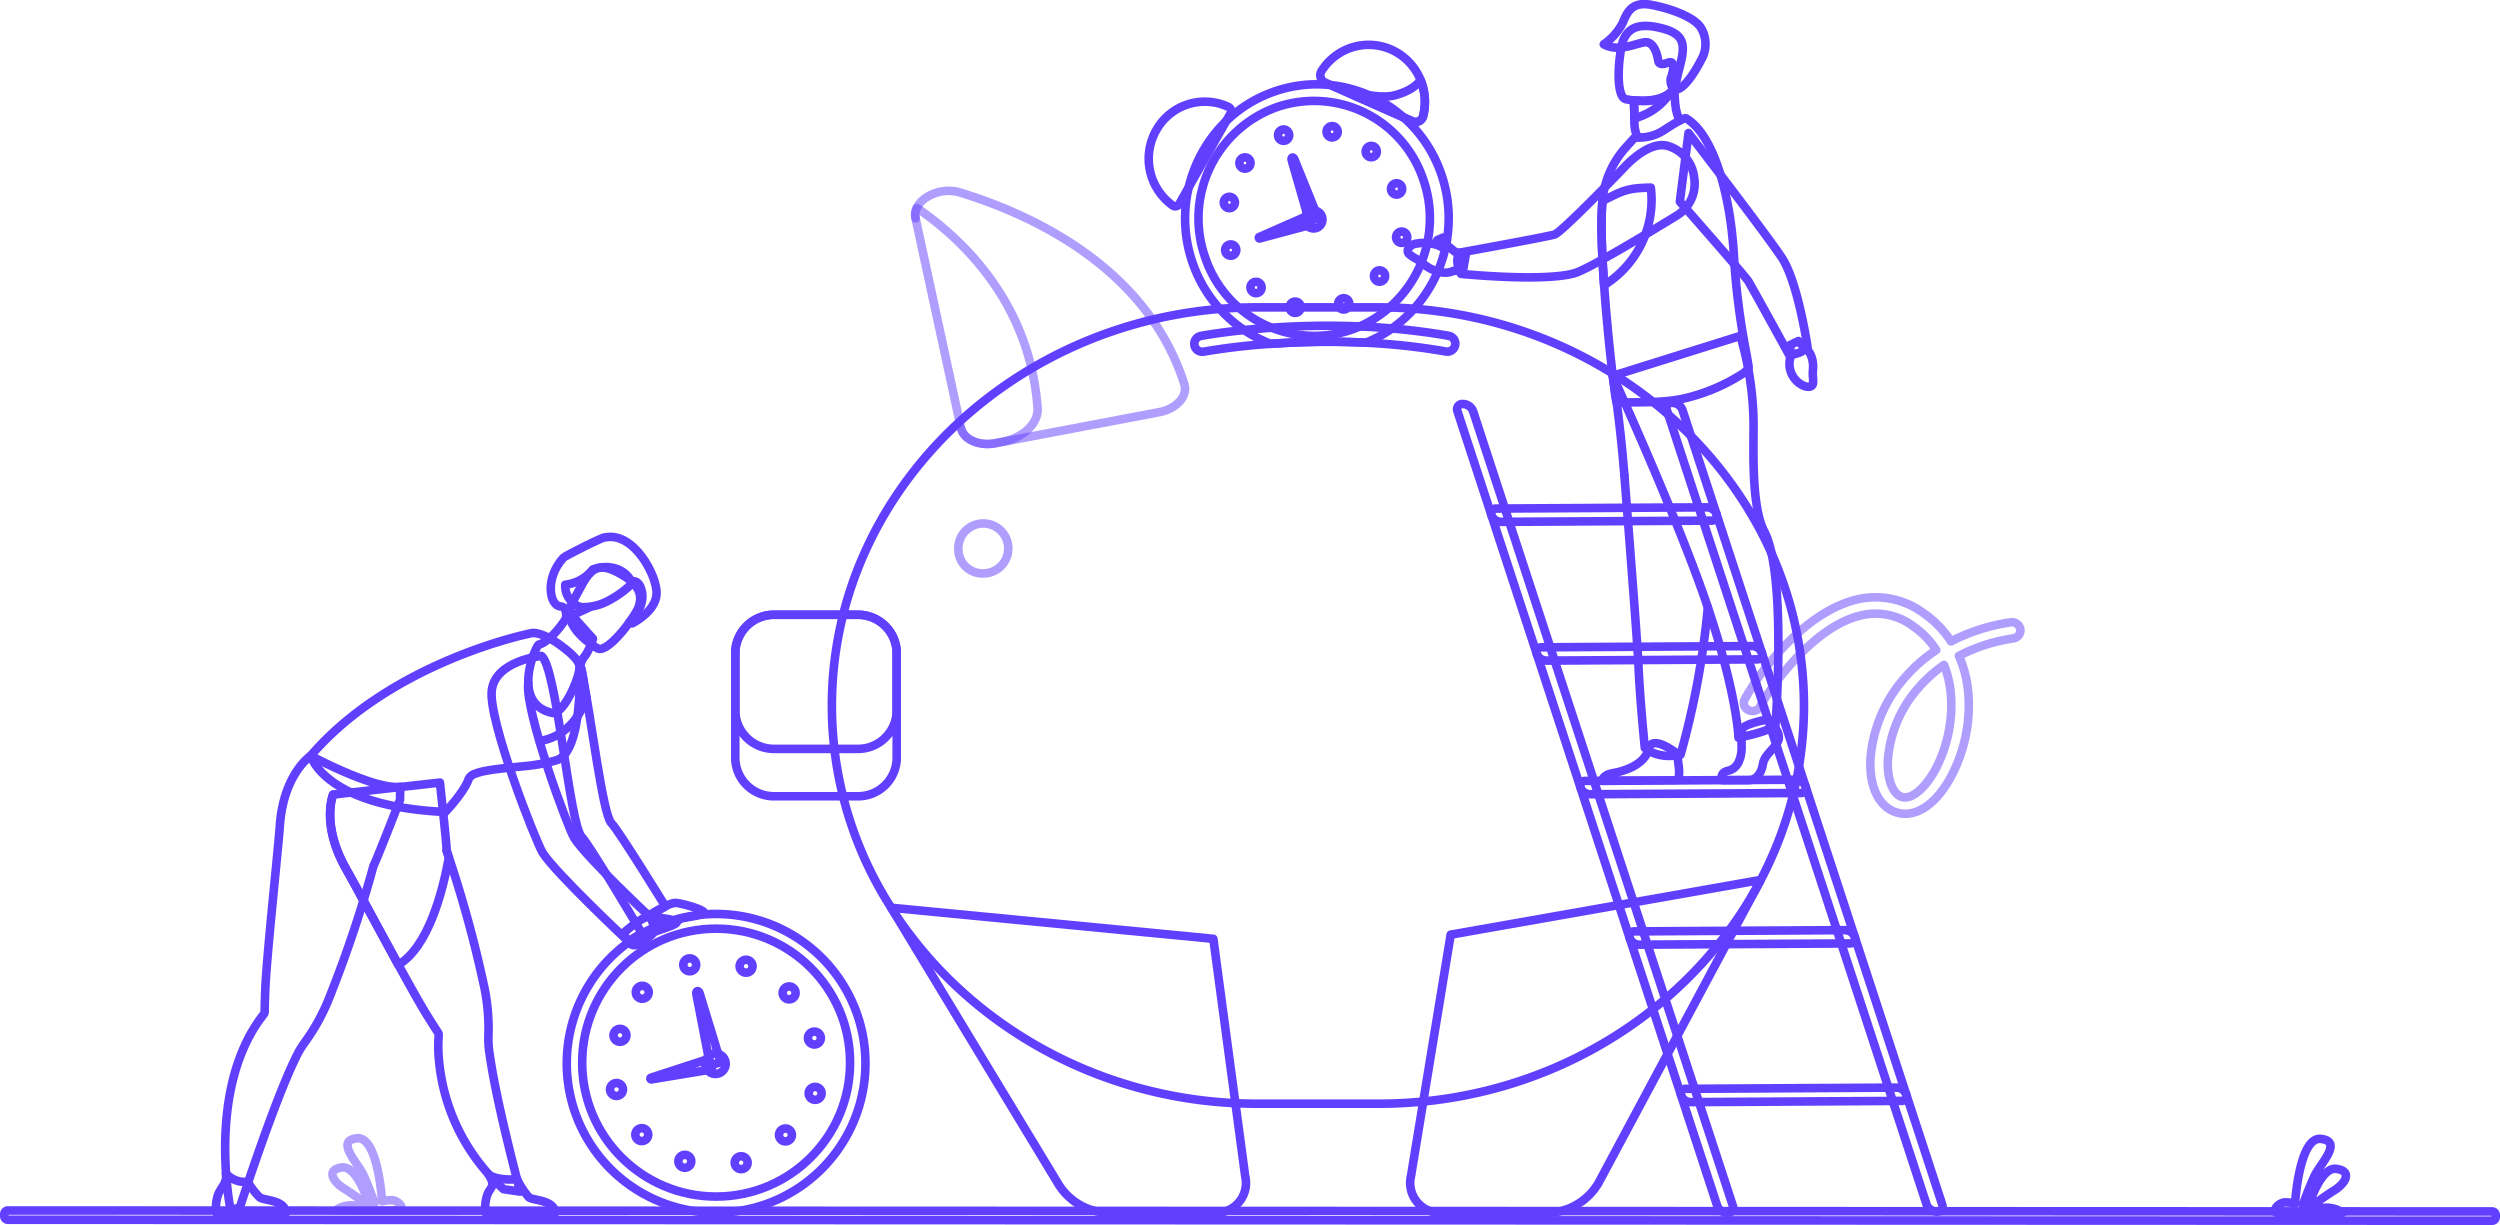 <svg xmlns="http://www.w3.org/2000/svg" width="436.71" height="213.991" viewBox="0 0 436.71 213.991"><g transform="translate(-98.387 -1420.129)"><path d="M413.511,1543.373a65.137,65.137,0,0,1-5.862,27.006c-11.317,24.943-37.781,42.549-68.423,42.549H317.99c-27.112,0-50.954-13.783-63.926-34.235a65.291,65.291,0,0,1-4.5-62.327c11.316-24.941,37.781-42.543,68.423-42.543h21.237c27.865,0,52.275,14.56,64.98,35.955A65.544,65.544,0,0,1,413.511,1543.373Z" fill="none" stroke="#603ffe" stroke-linecap="round" stroke-linejoin="round" stroke-width="1.5"/><path d="M351.8,1583.4l-6.929,42.127a5.229,5.229,0,0,0,5.313,6.459h18.21a10.532,10.532,0,0,0,9.267-5.29l28.3-52.859Z" fill="none" stroke="#603ffe" stroke-linecap="round" stroke-linejoin="round" stroke-width="1.5"/><path d="M310.335,1584.125l5.559,41.4a5.229,5.229,0,0,1-5.313,6.459h-18.21a10.527,10.527,0,0,1-9.267-5.29l-29.04-48Z" fill="none" stroke="#603ffe" stroke-linecap="round" stroke-linejoin="round" stroke-width="1.5"/><path d="M255.025,1534.028v18.69a6.758,6.758,0,0,1-6.948,6.506h-14.3a6.758,6.758,0,0,1-6.948-6.506v-18.69a6.758,6.758,0,0,1,6.948-6.506h14.305A6.758,6.758,0,0,1,255.025,1534.028Z" fill="none" stroke="#603ffe" stroke-linecap="round" stroke-linejoin="round" stroke-width="1.5"/><path d="M255.025,1534.028v10.413a6.759,6.759,0,0,1-6.948,6.505h-14.3a6.759,6.759,0,0,1-6.948-6.505v-10.413a6.758,6.758,0,0,1,6.948-6.506h14.305A6.758,6.758,0,0,1,255.025,1534.028Z" fill="none" stroke="#603ffe" stroke-linecap="round" stroke-linejoin="round" stroke-width="1.5"/><path d="M300.9,1492.122l-28.636,5.431c-2.888.548-5.584-.649-6.019-2.676l-7.92-36.608a2.835,2.835,0,0,1,.2-1.8c.988-2.167,4.5-3.65,7.549-2.717,12.122,3.708,32.647,12.871,39.188,33.463C305.937,1489.3,303.93,1491.548,300.9,1492.122Z" fill="none" stroke="#603ffe" stroke-linecap="round" stroke-linejoin="round" stroke-width="1.5" opacity="0.5"/><path d="M258.33,1458.269a2.828,2.828,0,0,1,.2-1.8,4.149,4.149,0,0,1,.423.257c7.623,5.305,19.345,16.341,20.68,34.664.194,2.665-2.486,5.234-6.2,5.938l-1.165.221c-2.887.548-5.584-.649-6.019-2.676" fill="none" stroke="#603ffe" stroke-linecap="round" stroke-linejoin="round" stroke-width="1.5" opacity="0.5"/><path d="M265.8,1516.214a4.362,4.362,0,1,1,4.635,4.072q-.141.009-.282.009A4.222,4.222,0,0,1,265.8,1516.214Z" fill="none" stroke="#603ffe" stroke-linecap="round" stroke-linejoin="round" stroke-width="1.5" opacity="0.5"/><path d="M431.207,1562.28a5.237,5.237,0,0,1-1.253-.153c-3.229-.8-5.076-4.406-4.823-9.42a24.243,24.243,0,0,1,6.029-14.241,26.76,26.76,0,0,1,5.46-4.786,15.009,15.009,0,0,0-4.016-4.146,10.894,10.894,0,0,0-9.4-1.836c-9,2.289-16.63,14.337-17.251,15.69a1.551,1.551,0,0,1-1.913.867,1.407,1.407,0,0,1-.985-1.73c.006-.025.014-.05.022-.074a41.179,41.179,0,0,1,5.611-7.909c5.421-6.208,10.144-8.56,13.151-9.44a14.109,14.109,0,0,1,12.593,2.156,18.03,18.03,0,0,1,4.771,4.9,33.22,33.22,0,0,1,10.354-3.312,1.515,1.515,0,0,1,1.748,1.177,1.439,1.439,0,0,1-1.222,1.628l-.033,0a30,30,0,0,0-9.467,3.044,20.432,20.432,0,0,1,1.626,6.419,26.635,26.635,0,0,1-2.808,14.3C437.133,1559.809,434.146,1562.28,431.207,1562.28Zm6.763-25.993a23.748,23.748,0,0,0-4.445,3.978,21.445,21.445,0,0,0-5.353,12.581c-.173,3.43.878,6.114,2.556,6.529,1.7.418,4.136-1.716,5.93-5.192a24.206,24.206,0,0,0,2.516-12.809,18.036,18.036,0,0,0-1.2-5.092Zm-32,7.062-.009.024Z" fill="none" stroke="#603ffe" stroke-linecap="round" stroke-linejoin="round" stroke-width="1.5" opacity="0.5"/><path d="M400.122,1631.985h0a1.937,1.937,0,0,1-1.766-1.224l-45.383-138.819a.92.92,0,0,1,.962-1.239h0a1.94,1.94,0,0,1,1.766,1.225l45.383,138.818a.918.918,0,0,1-.962,1.239Z" fill="none" stroke="#603ffe" stroke-linecap="round" stroke-linejoin="round" stroke-width="1.5"/><path d="M436.7,1631.772h0a1.939,1.939,0,0,1-1.766-1.224l-45.383-138.813a.917.917,0,0,1,.962-1.237h0a1.937,1.937,0,0,1,1.766,1.224l45.383,138.818a.918.918,0,0,1-.962,1.232Z" fill="none" stroke="#603ffe" stroke-linecap="round" stroke-linejoin="round" stroke-width="1.5"/><path d="M397.315,1511.075l-36.728.213a1.837,1.837,0,0,1-1.667-1.152h0a.865.865,0,0,1,.5-1.118.878.878,0,0,1,.412-.052l36.728-.213a1.837,1.837,0,0,1,1.668,1.153h0a.864.864,0,0,1-.909,1.169Z" fill="none" stroke="#603ffe" stroke-linecap="round" stroke-linejoin="round" stroke-width="1.5"/><path d="M405.239,1535.311l-36.727.213a1.837,1.837,0,0,1-1.668-1.153h0a.864.864,0,0,1,.908-1.169l36.728-.214a1.837,1.837,0,0,1,1.667,1.154h0a.863.863,0,0,1-.908,1.169Z" fill="none" stroke="#603ffe" stroke-linecap="round" stroke-linejoin="round" stroke-width="1.5"/><path d="M412.871,1558.655l-36.727.213a1.836,1.836,0,0,1-1.667-1.153h0a.864.864,0,0,1,.908-1.169l36.727-.214a1.835,1.835,0,0,1,1.667,1.154h0a.864.864,0,0,1-.908,1.169Z" fill="none" stroke="#603ffe" stroke-linecap="round" stroke-linejoin="round" stroke-width="1.5"/><path d="M421.461,1584.934l-36.727.214a1.837,1.837,0,0,1-1.667-1.154h0a.864.864,0,0,1,.5-1.117.877.877,0,0,1,.412-.052l36.727-.214a1.837,1.837,0,0,1,1.668,1.154h0a.863.863,0,0,1-.909,1.169Z" fill="none" stroke="#603ffe" stroke-linecap="round" stroke-linejoin="round" stroke-width="1.5"/><path d="M430.453,1612.44l-36.727.213a1.835,1.835,0,0,1-1.667-1.154h0a.864.864,0,0,1,.495-1.117.881.881,0,0,1,.413-.052l36.727-.213a1.836,1.836,0,0,1,1.667,1.153h0a.863.863,0,0,1-.908,1.17Z" fill="none" stroke="#603ffe" stroke-linecap="round" stroke-linejoin="round" stroke-width="1.5"/><path d="M237.047,1628.159q-.483.292-.98.568c-.113.063-.226.124-.338.183-.257.137-.51.269-.774.4a26.093,26.093,0,0,1-24.077-46.282c.334-.183.671-.361,1.011-.528s.661-.321.995-.469a26.092,26.092,0,0,1,24.163,46.13Z" fill="none" stroke="#603ffe" stroke-linecap="round" stroke-linejoin="round" stroke-width="1.5"/><circle cx="23.398" cy="23.398" r="23.398" transform="translate(200.085 1582.353)" fill="none" stroke="#603ffe" stroke-linecap="round" stroke-linejoin="round" stroke-width="1.5"/><path d="M241.071,1610.031a1.129,1.129,0,1,1-1.38.8h0a1.12,1.12,0,0,1,1.368-.8Z" fill="none" stroke="#603ffe" stroke-linecap="round" stroke-linejoin="round" stroke-width="1.5"/><path d="M217.784,1588.953a1.128,1.128,0,1,1,1.376.808h0A1.129,1.129,0,0,1,217.784,1588.953Z" fill="none" stroke="#603ffe" stroke-linecap="round" stroke-linejoin="round" stroke-width="1.5"/><path d="M226.767,1623.519a1.128,1.128,0,1,1,1.376.808h0A1.128,1.128,0,0,1,226.767,1623.519Z" fill="none" stroke="#603ffe" stroke-linecap="round" stroke-linejoin="round" stroke-width="1.5"/><path d="M227.641,1588.578a1.128,1.128,0,1,1,.739,1.414h0a1.128,1.128,0,0,1-.74-1.413Z" fill="none" stroke="#603ffe" stroke-linecap="round" stroke-linejoin="round" stroke-width="1.5"/><path d="M209.5,1593.127a1.129,1.129,0,1,1,.74,1.415h0a1.127,1.127,0,0,1-.739-1.412Z" fill="none" stroke="#603ffe" stroke-linecap="round" stroke-linejoin="round" stroke-width="1.5"/><path d="M216.94,1622.65a1.128,1.128,0,1,1,.738,1.415h0A1.129,1.129,0,0,1,216.94,1622.65Z" fill="none" stroke="#603ffe" stroke-linecap="round" stroke-linejoin="round" stroke-width="1.5"/><path d="M235.455,1592.759a1.128,1.128,0,1,1-.032,1.6,1.128,1.128,0,0,1,.032-1.6Z" fill="none" stroke="#603ffe" stroke-linecap="round" stroke-linejoin="round" stroke-width="1.5"/><path d="M205.908,1600.17a1.128,1.128,0,1,1-.029,1.6h0a1.123,1.123,0,0,1,.022-1.587Z" fill="none" stroke="#603ffe" stroke-linecap="round" stroke-linejoin="round" stroke-width="1.5"/><path d="M209.715,1617.518a1.127,1.127,0,1,1-.031,1.594A1.127,1.127,0,0,1,209.715,1617.518Z" fill="none" stroke="#603ffe" stroke-linecap="round" stroke-linejoin="round" stroke-width="1.5"/><path d="M240.367,1600.367a1.128,1.128,0,1,1-.808,1.377,1.128,1.128,0,0,1,.808-1.377Z" fill="none" stroke="#603ffe" stroke-linecap="round" stroke-linejoin="round" stroke-width="1.5"/><path d="M205.8,1609.355a1.128,1.128,0,1,1-.808,1.376A1.128,1.128,0,0,1,205.8,1609.355Z" fill="none" stroke="#603ffe" stroke-linecap="round" stroke-linejoin="round" stroke-width="1.5"/><path d="M236.412,1617.609a1.128,1.128,0,1,1-1.6-.034h0A1.129,1.129,0,0,1,236.412,1617.609Z" fill="none" stroke="#603ffe" stroke-linecap="round" stroke-linejoin="round" stroke-width="1.5"/><path d="M212.118,1608.38c3.452-1.123,10.149-3.309,10.149-3.309l.484,1.861-10.561,1.748a.155.155,0,0,1-.1-.292A.135.135,0,0,1,212.118,1608.38Z" fill="none" stroke="#603ffe" stroke-linecap="round" stroke-linejoin="round" stroke-width="1.5"/><path d="M220.589,1593.614c1.565,5.122,3.7,12.095,3.7,12.095l-1.861.485-2.406-12.447C219.922,1593.182,220.426,1593.063,220.589,1593.614Z" fill="none" stroke="#603ffe" stroke-linecap="round" stroke-linejoin="round" stroke-width="1.5"/><path d="M221.64,1606.4a1.783,1.783,0,1,1,2.175,1.278A1.783,1.783,0,0,1,221.64,1606.4Z" fill="none" stroke="#603ffe" stroke-linecap="round" stroke-linejoin="round" stroke-width="1.5"/><path d="M201.389,1526.2l-4.107,1.9s.235-2.012-.975-2.041c-1.886-.046-2.826-4.819.471-8.476.356-.394,7.385-3.89,7.3-3.571,5.054-1.072,9.211,6.859,9,9.934s-4.237,5.073-4.237,5.073" fill="none" stroke="#603ffe" stroke-linecap="round" stroke-linejoin="round" stroke-width="1.5"/><path d="M190.666,1539.424c-.612,4.945,6.892,25.261,8.024,27.084,2.062,3.32,13.092,13.653,13.092,13.653l2.84-1.7s-8.1-13.18-9.438-14.544c-1.542-1.577-3.521-18.586-5.238-26.856" fill="none" stroke="#603ffe" stroke-linecap="round" stroke-linejoin="round" stroke-width="1.5"/><path d="M212.039,1579.859s3.264-2.143,4.5-2.005,4.813,1.167,4.856,1.693-3.986.853-4.256,1.142-3.007,2.114-4,1.541S212.039,1579.859,212.039,1579.859Z" fill="none" stroke="#603ffe" stroke-linecap="round" stroke-linejoin="round" stroke-width="1.5"/><path d="M189.27,1628.288l-2.917-.427a34.484,34.484,0,0,1-11.267-22.336,26.079,26.079,0,0,1-.07-4.5.783.783,0,0,0-.1-.5h0c-.314-.48-1.094-1.686-2.152-3.4-1.043-1.689-2.827-4.882-4.79-8.468-3.536-6.453-7.652-14.169-9.065-16.629-4.5-7.833-2.33-13.1-2.33-13.1l18.657-2.095s1.293,11.793,1.164,11.849c.136.408.272.826.408,1.251a209.478,209.478,0,0,1,5.961,21.647,35.8,35.8,0,0,1,.942,9.352,16.38,16.38,0,0,0,.221,3.426C185.138,1613,189.27,1628.288,189.27,1628.288Z" fill="none" stroke="#603ffe" stroke-linecap="round" stroke-linejoin="round" stroke-width="1.5"/><path d="M195.384,1631.978H183.215a6.666,6.666,0,0,1,.344-3.264c.612-1.351,1.477-1.393.111-3.51.773.8,3.258,1.122,5.017.89a14.878,14.878,0,0,0,2.11,3.21C191.593,1629.879,195.138,1629.676,195.384,1631.978Z" fill="none" stroke="#603ffe" stroke-linecap="round" stroke-linejoin="round" stroke-width="1.5"/><path d="M176.39,1568.686q.2.615.408,1.252c-1.063,5.862-3.571,15.619-8.834,18.724-3.536-6.453-7.652-14.169-9.065-16.629-4.5-7.833-2.33-13.1-2.33-13.1" fill="none" stroke="#603ffe" stroke-linecap="round" stroke-linejoin="round" stroke-width="1.5"/><path d="M199.334,1535.708c1.065,1.15.918,4.78,1.511,6.23,0,0-1.74,6.635-8.154,7.624" fill="none" stroke="#603ffe" stroke-linecap="round" stroke-linejoin="round" stroke-width="1.5"/><path d="M168.264,1559.838l.04-2.276c-4.533.573-15.634-5.419-15.634-5.419s-4.744,3.155-5.393,12.165c-.316,4.4-2.322,23-2.543,28.552-.081,2.012-.108,3.449-.118,4.023v0a.792.792,0,0,1-.193.469,25.88,25.88,0,0,0-2.456,3.765c-6.919,12.874-3.3,30.367-3.3,30.367l1.607-.408s5.85-18.134,9.674-25.977a16.443,16.443,0,0,1,1.734-2.965,35.733,35.733,0,0,0,4.448-8.28,216.219,216.219,0,0,0,7.522-22.546C163.788,1571.34,168.264,1559.838,168.264,1559.838Z" fill="none" stroke="#603ffe" stroke-linecap="round" stroke-linejoin="round" stroke-width="1.5"/><path d="M194.8,1544.652c-7.413-1.7-2.677-12.116-2.244-11.936,1.027-.209,3.282-2.012,5.3-5.536l.272.237,3.841,4.285a12.724,12.724,0,0,1-1.227,2.779,4.962,4.962,0,0,0-1.186,2.766C199.383,1538.909,196.775,1545.1,194.8,1544.652Z" fill="none" stroke="#603ffe" stroke-linecap="round" stroke-linejoin="round" stroke-width="1.5"/><path d="M202.8,1533.408s-6.873-3.825-4.426-8.068,3.21-7.6,7.7-5.333,4.4,4.369,3.931,5.985S204.655,1534.293,202.8,1533.408Z" fill="none" stroke="#603ffe" stroke-linecap="round" stroke-linejoin="round" stroke-width="1.5"/><path d="M199.788,1526.175a9.051,9.051,0,0,0,4.777-1.063,17.069,17.069,0,0,0,4.1-2.924" fill="none" stroke="#603ffe" stroke-linecap="round" stroke-linejoin="round" stroke-width="1.5"/><path d="M208.278,1528.912s2.739-2.419,2.267-5.244c-.316-1.884-1.222-2.12-1.888-1.994-1.292-2.386-4.137-2.993-6.692-2.08a7.225,7.225,0,0,1-4.836,2.678,3.866,3.866,0,0,0,3,3.992" fill="none" stroke="#603ffe" stroke-linecap="round" stroke-linejoin="round" stroke-width="1.5"/><path d="M148.344,1631.976H136.18a6.666,6.666,0,0,1,.344-3.264c.612-1.35,1.563-1.964,1.334-3.6a4.385,4.385,0,0,0,3.792,1.451,13.43,13.43,0,0,0,2.112,2.738C144.553,1629.878,148.1,1629.674,148.344,1631.976Z" fill="none" stroke="#603ffe" stroke-linecap="round" stroke-linejoin="round" stroke-width="1.5"/><path d="M195.671,1552.905a29.591,29.591,0,0,1-6.012,1.089c-3.2.35-6.5.589-8.234,1.279a1.861,1.861,0,0,0-1.185.96c-.75,2.255-4.056,5.735-4.056,5.735-21.188-.965-23.515-9.826-23.515-9.826,14.255-16.577,38.392-21.375,38.392-21.375s1.724-.731,6.066,2.719c2.9,2.3,2.516,3.188,2.516,3.188S200.279,1551.3,195.671,1552.905Z" fill="none" stroke="#603ffe" stroke-linecap="round" stroke-linejoin="round" stroke-width="1.5"/><path d="M192.953,1534.713s-8.019.793-8.662,6,7.688,26.434,8.881,28.356c2.172,3.5,14.962,15.491,14.962,15.491l2.357-1.428s-9.072-15.36-10.476-16.8C197.81,1564.082,195.669,1536.518,192.953,1534.713Z" fill="none" stroke="#603ffe" stroke-linecap="round" stroke-linejoin="round" stroke-width="1.5"/><path d="M207.4,1583.039s2.877-2.643,4.119-2.7,4.937.376,5.066.888-3.8,1.486-4.017,1.812-2.627,2.572-3.7,2.166S207.4,1583.039,207.4,1583.039Z" fill="none" stroke="#603ffe" stroke-linecap="round" stroke-linejoin="round" stroke-width="1.5"/><path d="M341.538,1477.51a22.784,22.784,0,0,1-4.54,2.481l-.934-.042c-.161-.007-.32-.016-.48-.02-1-.041-1.989-.065-2.959-.082q-.721-.012-1.428-.016c-1.984-.011-3.886.021-5.687.087q-.729.023-1.429.055l-1.106.053c-.08,0-.161.008-.242.014q-1.2.067-2.331.145h-.047a22.934,22.934,0,0,1-4.638-2.4,23.252,23.252,0,0,1-8.962-11.63,23.7,23.7,0,0,1,5.826-24.868,22.861,22.861,0,0,1,8.1-5.057,22.605,22.605,0,0,1,16.823.528,23.063,23.063,0,0,1,6.063,3.877,23.3,23.3,0,0,1,6.535,9.757A23.638,23.638,0,0,1,341.538,1477.51Z" fill="none" stroke="#603ffe" stroke-linecap="round" stroke-linejoin="round" stroke-width="1.5"/><path d="M346.968,1451.363a20.108,20.108,0,0,0-25.529-12.523l-.283.1a20.638,20.638,0,0,0-12.215,26.258,20.107,20.107,0,0,0,25.53,12.524q.141-.048.282-.1A20.638,20.638,0,0,0,346.968,1451.363Z" fill="none" stroke="#603ffe" stroke-linecap="round" stroke-linejoin="round" stroke-width="1.5"/><path d="M300.361,1442.88a10.081,10.081,0,0,0,2.865,13.14.8.8,0,0,0,1.113-.188.709.709,0,0,0,.046-.074l8.946-15.8a.824.824,0,0,0-.309-1.125l-.049-.026A9.723,9.723,0,0,0,300.361,1442.88Z" fill="none" stroke="#603ffe" stroke-linecap="round" stroke-linejoin="round" stroke-width="1.5"/><path d="M346.979,1440.434a1.366,1.366,0,0,1-1.682.95,1.34,1.34,0,0,1-.186-.067l-13.948-6.189-.023-.011-1.278-.566a1.4,1.4,0,0,1-.721-1.838,1.374,1.374,0,0,1,.078-.153,9.733,9.733,0,0,1,12.184-3.775,9.9,9.9,0,0,1,5.14,5.323A10.158,10.158,0,0,1,346.979,1440.434Z" fill="none" stroke="#603ffe" stroke-linecap="round" stroke-linejoin="round" stroke-width="1.5"/><path d="M343.4,1460.592a.99.99,0,0,1,.8,1.14.975.975,0,0,1-1.113.817h-.009a.99.99,0,0,1-.8-1.141.976.976,0,0,1,1.111-.817Z" fill="none" stroke="#603ffe" stroke-linecap="round" stroke-linejoin="round" stroke-width="1.5"/><path d="M321.7,1444.075a1,1,0,0,1,.584-1.268.969.969,0,0,1,1.242.58l0,.014a.994.994,0,0,1-.583,1.269.97.97,0,0,1-1.242-.581Z" fill="none" stroke="#603ffe" stroke-linecap="round" stroke-linejoin="round" stroke-width="1.5"/><path d="M332.2,1473.549a1,1,0,0,1,.584-1.269.969.969,0,0,1,1.242.58l0,.014a.994.994,0,0,1-.583,1.268.969.969,0,0,1-1.242-.578Z" fill="none" stroke="#603ffe" stroke-linecap="round" stroke-linejoin="round" stroke-width="1.5"/><path d="M330.137,1442.941a.974.974,0,0,1,1.148-.763h.008a.99.99,0,0,1,.748,1.176.972.972,0,0,1-1.143.763l-.013,0A.99.99,0,0,1,330.137,1442.941Z" fill="none" stroke="#603ffe" stroke-linecap="round" stroke-linejoin="round" stroke-width="1.5"/><path d="M314.913,1448.4a.974.974,0,0,1,1.145-.764l.011,0a.989.989,0,0,1,.747,1.175.973.973,0,0,1-1.147.763l-.009,0A.989.989,0,0,1,314.913,1448.4Z" fill="none" stroke="#603ffe" stroke-linecap="round" stroke-linejoin="round" stroke-width="1.5"/><path d="M323.683,1473.594a.975.975,0,0,1,1.146-.764l.01,0a.988.988,0,0,1,.748,1.175.975.975,0,0,1-1.147.763l-.009,0A.992.992,0,0,1,323.683,1473.594Z" fill="none" stroke="#603ffe" stroke-linecap="round" stroke-linejoin="round" stroke-width="1.5"/><path d="M337.187,1445.956a.964.964,0,0,1,1.357-.116l.016.014a1,1,0,0,1,.1,1.4.961.961,0,0,1-1.354.119l-.019-.017A1,1,0,0,1,337.187,1445.956Z" fill="none" stroke="#603ffe" stroke-linecap="round" stroke-linejoin="round" stroke-width="1.5"/><path d="M312.4,1454.851a.961.961,0,0,1,1.355-.117l.017.014a1,1,0,0,1,.1,1.4.962.962,0,0,1-1.356.117l-.017-.015A1,1,0,0,1,312.4,1454.851Z" fill="none" stroke="#603ffe" stroke-linecap="round" stroke-linejoin="round" stroke-width="1.5"/><path d="M317.062,1469.7a.962.962,0,0,1,1.356-.118l.017.016a1,1,0,0,1,.1,1.4.96.96,0,0,1-1.355.116l-.017-.014A1,1,0,0,1,317.062,1469.7Z" fill="none" stroke="#603ffe" stroke-linecap="round" stroke-linejoin="round" stroke-width="1.5"/><path d="M342.02,1452.2a.969.969,0,0,1,1.242.58l0,.014a.994.994,0,0,1-.583,1.268.969.969,0,0,1-1.242-.58l-.005-.014A1,1,0,0,1,342.02,1452.2Z" fill="none" stroke="#603ffe" stroke-linecap="round" stroke-linejoin="round" stroke-width="1.5"/><path d="M313.043,1462.884a.967.967,0,0,1,1.241.577l.005.015a1,1,0,0,1-.583,1.269.97.97,0,0,1-1.242-.581l0-.013A.992.992,0,0,1,313.043,1462.884Z" fill="none" stroke="#603ffe" stroke-linecap="round" stroke-linejoin="round" stroke-width="1.5"/><path d="M340.009,1467.595a1,1,0,0,1,.1,1.4.962.962,0,0,1-1.356.117l-.017-.015a1,1,0,0,1-.1-1.4.961.961,0,0,1,1.355-.118Z" fill="none" stroke="#603ffe" stroke-linecap="round" stroke-linejoin="round" stroke-width="1.5"/><path d="M318.394,1461.516c2.876-1.262,8.454-3.721,8.454-3.721l.565,1.586-8.934,2.392a.136.136,0,1,1-.1-.252Z" fill="none" stroke="#603ffe" stroke-linecap="round" stroke-linejoin="round" stroke-width="1.5"/><path d="M324.488,1447.921c1.757,4.347,4.155,10.267,4.155,10.267l-1.56.575-3.068-10.682C323.875,1447.6,324.3,1447.452,324.488,1447.921Z" fill="none" stroke="#603ffe" stroke-linecap="round" stroke-linejoin="round" stroke-width="1.5"/><path d="M346.979,1440.435a1.365,1.365,0,0,1-1.681.949,1.277,1.277,0,0,1-.187-.067l-13.95-6.188c.431.146,7.356,2.567,10.839,1.656,3.412-.9,4.446-2.513,4.542-2.673A10.163,10.163,0,0,1,346.979,1440.435Z" fill="none" stroke="#603ffe" stroke-linecap="round" stroke-linejoin="round" stroke-width="1.5"/><path d="M326.412,1459.006a1.574,1.574,0,0,1,.919-2.006,1.53,1.53,0,0,1,1.962.912l.01.026a1.573,1.573,0,0,1-.918,2.006,1.53,1.53,0,0,1-1.963-.912Z" fill="none" stroke="#603ffe" stroke-linecap="round" stroke-linejoin="round" stroke-width="1.5"/><path d="M352.584,1480.408a1.392,1.392,0,0,1-1.265,1.146,1.452,1.452,0,0,1-.349-.019,110.521,110.521,0,0,0-11.7-1.409c-.764-.053-1.525-.1-2.274-.135l-.934-.043c-.161-.006-.32-.014-.48-.019-1-.041-1.989-.065-2.959-.082q-.721-.012-1.428-.017c-1.985-.01-3.886.021-5.687.088q-.728.021-1.429.055l-1.1.053c-.08,0-.162.009-.243.016q-1.2.066-2.33.145h-.047a113.358,113.358,0,0,0-11.692,1.367,1.393,1.393,0,1,1-.522-2.737c.157-.031,2.959-.558,7.577-1.035.384-.038.78-.078,1.189-.117l.623-.057q.612-.055,1.267-.1l.39-.032c.194-.015.39-.031.59-.044.243-.02.487-.036.736-.054l.919-.062q.855-.054,1.78-.1c3.6-.181,7.951-.26,12.713-.063.29.012.581.026.875.041.2.011.392.019.59.029.47.024.942.051,1.422.084.217.012.435.028.654.043l.223.015c.612.045,1.225.091,1.851.147q1.419.117,2.869.278c2.313.254,4.672.584,7.049,1.005A1.394,1.394,0,0,1,352.584,1480.408Z" fill="none" stroke="#603ffe" stroke-linecap="round" stroke-linejoin="round" stroke-width="1.5"/><path d="M352.518,1464.1c-.691-.595-2.26-1.91-2.373-1.661a1.131,1.131,0,0,0,.149.847,7.3,7.3,0,0,0-4.476-.6,1.838,1.838,0,0,0-1.278.674.817.817,0,0,0,.159,1.287c1.17.895.855.4,2.476,1.692s3.714,1.789,5.058,1.122l1.727-.118.482-2.776S353.483,1464.363,352.518,1464.1Z" fill="none" stroke="#603ffe" stroke-linecap="round" stroke-linejoin="round" stroke-width="1.5"/><path d="M384.476,1444.14a5.846,5.846,0,0,1-.586-2.713c0-.219,0-.432-.008-.634-.025-2.01-.093-3.138-.093-3.138h0" fill="none" stroke="#603ffe" stroke-linecap="round" stroke-linejoin="round" stroke-width="1.5"/><path d="M390.9,1434.968c-.107,5.431,1.011,6.162,1.011,6.162" fill="none" stroke="#603ffe" stroke-linecap="round" stroke-linejoin="round" stroke-width="1.5"/><path d="M390.215,1436.264a10.794,10.794,0,0,1-6.325,4.528c-.024-2.01-.086-3.009-.086-3.009l-.007-.128C383.991,1437.6,387.962,1438.232,390.215,1436.264Z" fill="none" stroke="#603ffe" stroke-linecap="round" stroke-linejoin="round" stroke-width="1.5"/><path d="M382.351,1437.447s7.761,1.825,8.824-3.026,2.779-7.883-2.132-9.255-6.282.27-7.031,1.8S380.358,1436.842,382.351,1437.447Z" fill="none" stroke="#603ffe" stroke-linecap="round" stroke-linejoin="round" stroke-width="1.5"/><path d="M390.909,1435.742c.1.068,1.775.582,4.939-5.719a5.488,5.488,0,0,0-.322-5.02c-1.157-1.891-5.262-3.377-8.672-4.024s-4.228,1.272-5.032,3.2a10.39,10.39,0,0,1-3.277,3.69c2.942,1.643,6.483-.706,7.709-.319s1.66,2.319,1.753,2.939.233,1.135,1.776.582.7,2.186.451,2.71C390.234,1433.78,390.024,1435.175,390.909,1435.742Z" fill="none" stroke="#603ffe" stroke-linecap="round" stroke-linejoin="round" stroke-width="1.5"/><path d="M399.283,1556.408h4.7c.986,0,2.08-.986,2.355-2.793s2.3-2.792,2.738-4.272-1.807-3.559-1.807-3.559-4.581.776-4.639,1.906c-.048.86-.053,1.723-.015,2.584.11,1.973-.552,4.095-2.3,4.479S399.283,1556.408,399.283,1556.408Z" fill="none" stroke="#603ffe" stroke-linecap="round" stroke-linejoin="round" stroke-width="1.5"/><path d="M378.245,1556.522s12.989-.04,13.044-.068c.831-.416.19-3.4.09-4.387-.019-.182-.032-.288-.032-.288s-4.381-3.505-4.984-.822c-.02.084-.041.167-.064.247h0c-.76,2.511-4.161,3.65-6.121,3.969C378.674,1555.421,378.345,1556.085,378.245,1556.522Z" fill="none" stroke="#603ffe" stroke-linecap="round" stroke-linejoin="round" stroke-width="1.5"/><path d="M382.142,1503.159c1.063,13.556,2.342,30.206,2.468,33.361.219,5.477,1.1,14.239,1.1,14.239s2.08,2.081,6.243,1.2a143.281,143.281,0,0,0,4.769-25.741" fill="none" stroke="#603ffe" stroke-linecap="round" stroke-linejoin="round" stroke-width="1.5"/><path d="M380.111,1485.784s1.249,7.4,2.031,17.375" fill="none" stroke="#603ffe" stroke-linecap="round" stroke-linejoin="round" stroke-width="1.5"/><path d="M380.111,1485.784s11.463,25.1,16.607,40.437,5.358,22.769,5.358,22.769,5.828-1.139,6.459-2.274c0,0,2-26.274-1.966-33.784-2.239-4.243-1.86-14.079-1.86-18.555a55.978,55.978,0,0,0-2.312-15.57Z" fill="none" stroke="#603ffe" stroke-linecap="round" stroke-linejoin="round" stroke-width="1.5"/><path d="M411.084,1480.4l.126,1.938a4.166,4.166,0,0,0,2.3,5.2s1.53.612,1.591-.573-.133-.743-.009-2.42-.534-3.265-1.643-3.8l-.909-1.049Z" fill="none" stroke="#603ffe" stroke-linecap="round" stroke-linejoin="round" stroke-width="1.5"/><path d="M412.479,1481.813c-1.326.425-1.54.329-1.54.329s-6.461-11.762-7.115-12.839-11.994-13.947-11.994-13.947l1.516-11.987s14.976,19.466,16.58,22.225c2.652,4.564,4.205,15.159,4.205,15.159A3.9,3.9,0,0,1,412.479,1481.813Z" fill="none" stroke="#603ffe" stroke-linecap="round" stroke-linejoin="round" stroke-width="1.5"/><path d="M378.164,1461.025c.047,2.571.2,5.461.4,8.4l.036.523c.129,1.817.268,3.641.429,5.418q.1,1.071.2,2.109l.011.092c.005.259.037.54.065.8.655,6.657,1.342,11.916,1.469,12a.741.741,0,0,0,.51.129c1.746-.218,6.955.177,11.223-.75a32.345,32.345,0,0,0,9.98-4.138c.436-.257,1.429-.941,1.349-1.45-.079-.56-.226-1.37-.408-2.388A129.149,129.149,0,0,1,401.287,1465c-.074-1.327-.182-2.64-.323-3.929a59.575,59.575,0,0,0-1.734-9.386c-1.462-5.265-3.612-9.3-6.307-10.874-.352-.2-2.245,1.008-3.988,2.126a7.682,7.682,0,0,1-4.945,1.171l-1.449,1.6a16.174,16.174,0,0,0-4.132,8.612q-.057.428-.1.909A56.349,56.349,0,0,0,378.164,1461.025Z" fill="none" stroke="#603ffe" stroke-linecap="round" stroke-linejoin="round" stroke-width="1.5"/><path d="M378.164,1461.023c.047,2.571.2,5.461.4,8.4l.036.522a17.527,17.527,0,0,0,8.154-17.043c-4.109.084-4.79.475-8.453,2.338A56.709,56.709,0,0,0,378.164,1461.023Z" fill="none" stroke="#603ffe" stroke-linecap="round" stroke-linejoin="round" stroke-width="1.5"/><path d="M352.973,1465.942c-.1-1.479.663-1.725.663-1.725s15.035-2.724,16.313-3.127,12.208-11.771,12.208-11.771,4.189-4.725,7.619-3.681a6.45,6.45,0,0,1,4.543,5.447,6.532,6.532,0,0,1-3.03,6.7c-5.131,3.146-15.406,9.348-17.822,10.057-5.385,1.579-19.852.127-19.852.127A4.653,4.653,0,0,1,352.973,1465.942Z" fill="none" stroke="#603ffe" stroke-linecap="round" stroke-linejoin="round" stroke-width="1.5"/><path d="M351.119,1462.165a3.845,3.845,0,0,1-.146.8.529.529,0,0,1-.675.321h0c-.723-.213-.829-1.225-.829-1.225l.958-.425Z" fill="none" stroke="#603ffe" stroke-linecap="round" stroke-linejoin="round" stroke-width="1.5"/><path d="M507.613,1631.976H495.982c-.623-.528.432-1.734,1.531-1.81a6.811,6.811,0,0,1,1.775.211c.16-2.126,1.074-11.684,4.519-11.3,3.877.431,0,4.208-1.1,6.447a53.265,53.265,0,0,0-2.058,5.155c.314.067.639.135.972.2.51-1.578,2.424-6.88,4.853-6.571,2.857.362,1.706,2.488-.316,3.751-1.484.928-3.3,2.244-4.17,2.884a12.464,12.464,0,0,0,2.274.182A4.9,4.9,0,0,1,507.613,1631.976Z" fill="none" stroke="#603ffe" stroke-linecap="round" stroke-linejoin="round" stroke-width="1.5"/><path d="M157.032,1631.544h11.333c.612-.516-.421-1.686-1.494-1.764a6.535,6.535,0,0,0-1.734.2c-.156-2.071-1.047-11.383-4.4-11.01-3.774.42,0,4.1,1.068,6.281a51.828,51.828,0,0,1,2,5.022c-.306.068-.623.132-.947.192-.5-1.536-2.362-6.7-4.729-6.4-2.779.353-1.662,2.424.306,3.654,1.446.9,3.22,2.189,4.062,2.81a12.016,12.016,0,0,1-2.217.178A4.772,4.772,0,0,0,157.032,1631.544Z" fill="none" stroke="#603ffe" stroke-linecap="round" stroke-linejoin="round" stroke-width="1.5" opacity="0.5"/><path d="M533.727,1633.37l-433.969-.17a.623.623,0,0,1-.621-.621v-.379a.623.623,0,0,1,.621-.621l433.969.17a.621.621,0,0,1,.62.621v.379A.623.623,0,0,1,533.727,1633.37Z" fill="none" stroke="#603ffe" stroke-linecap="round" stroke-linejoin="round" stroke-width="1.5"/></g></svg>